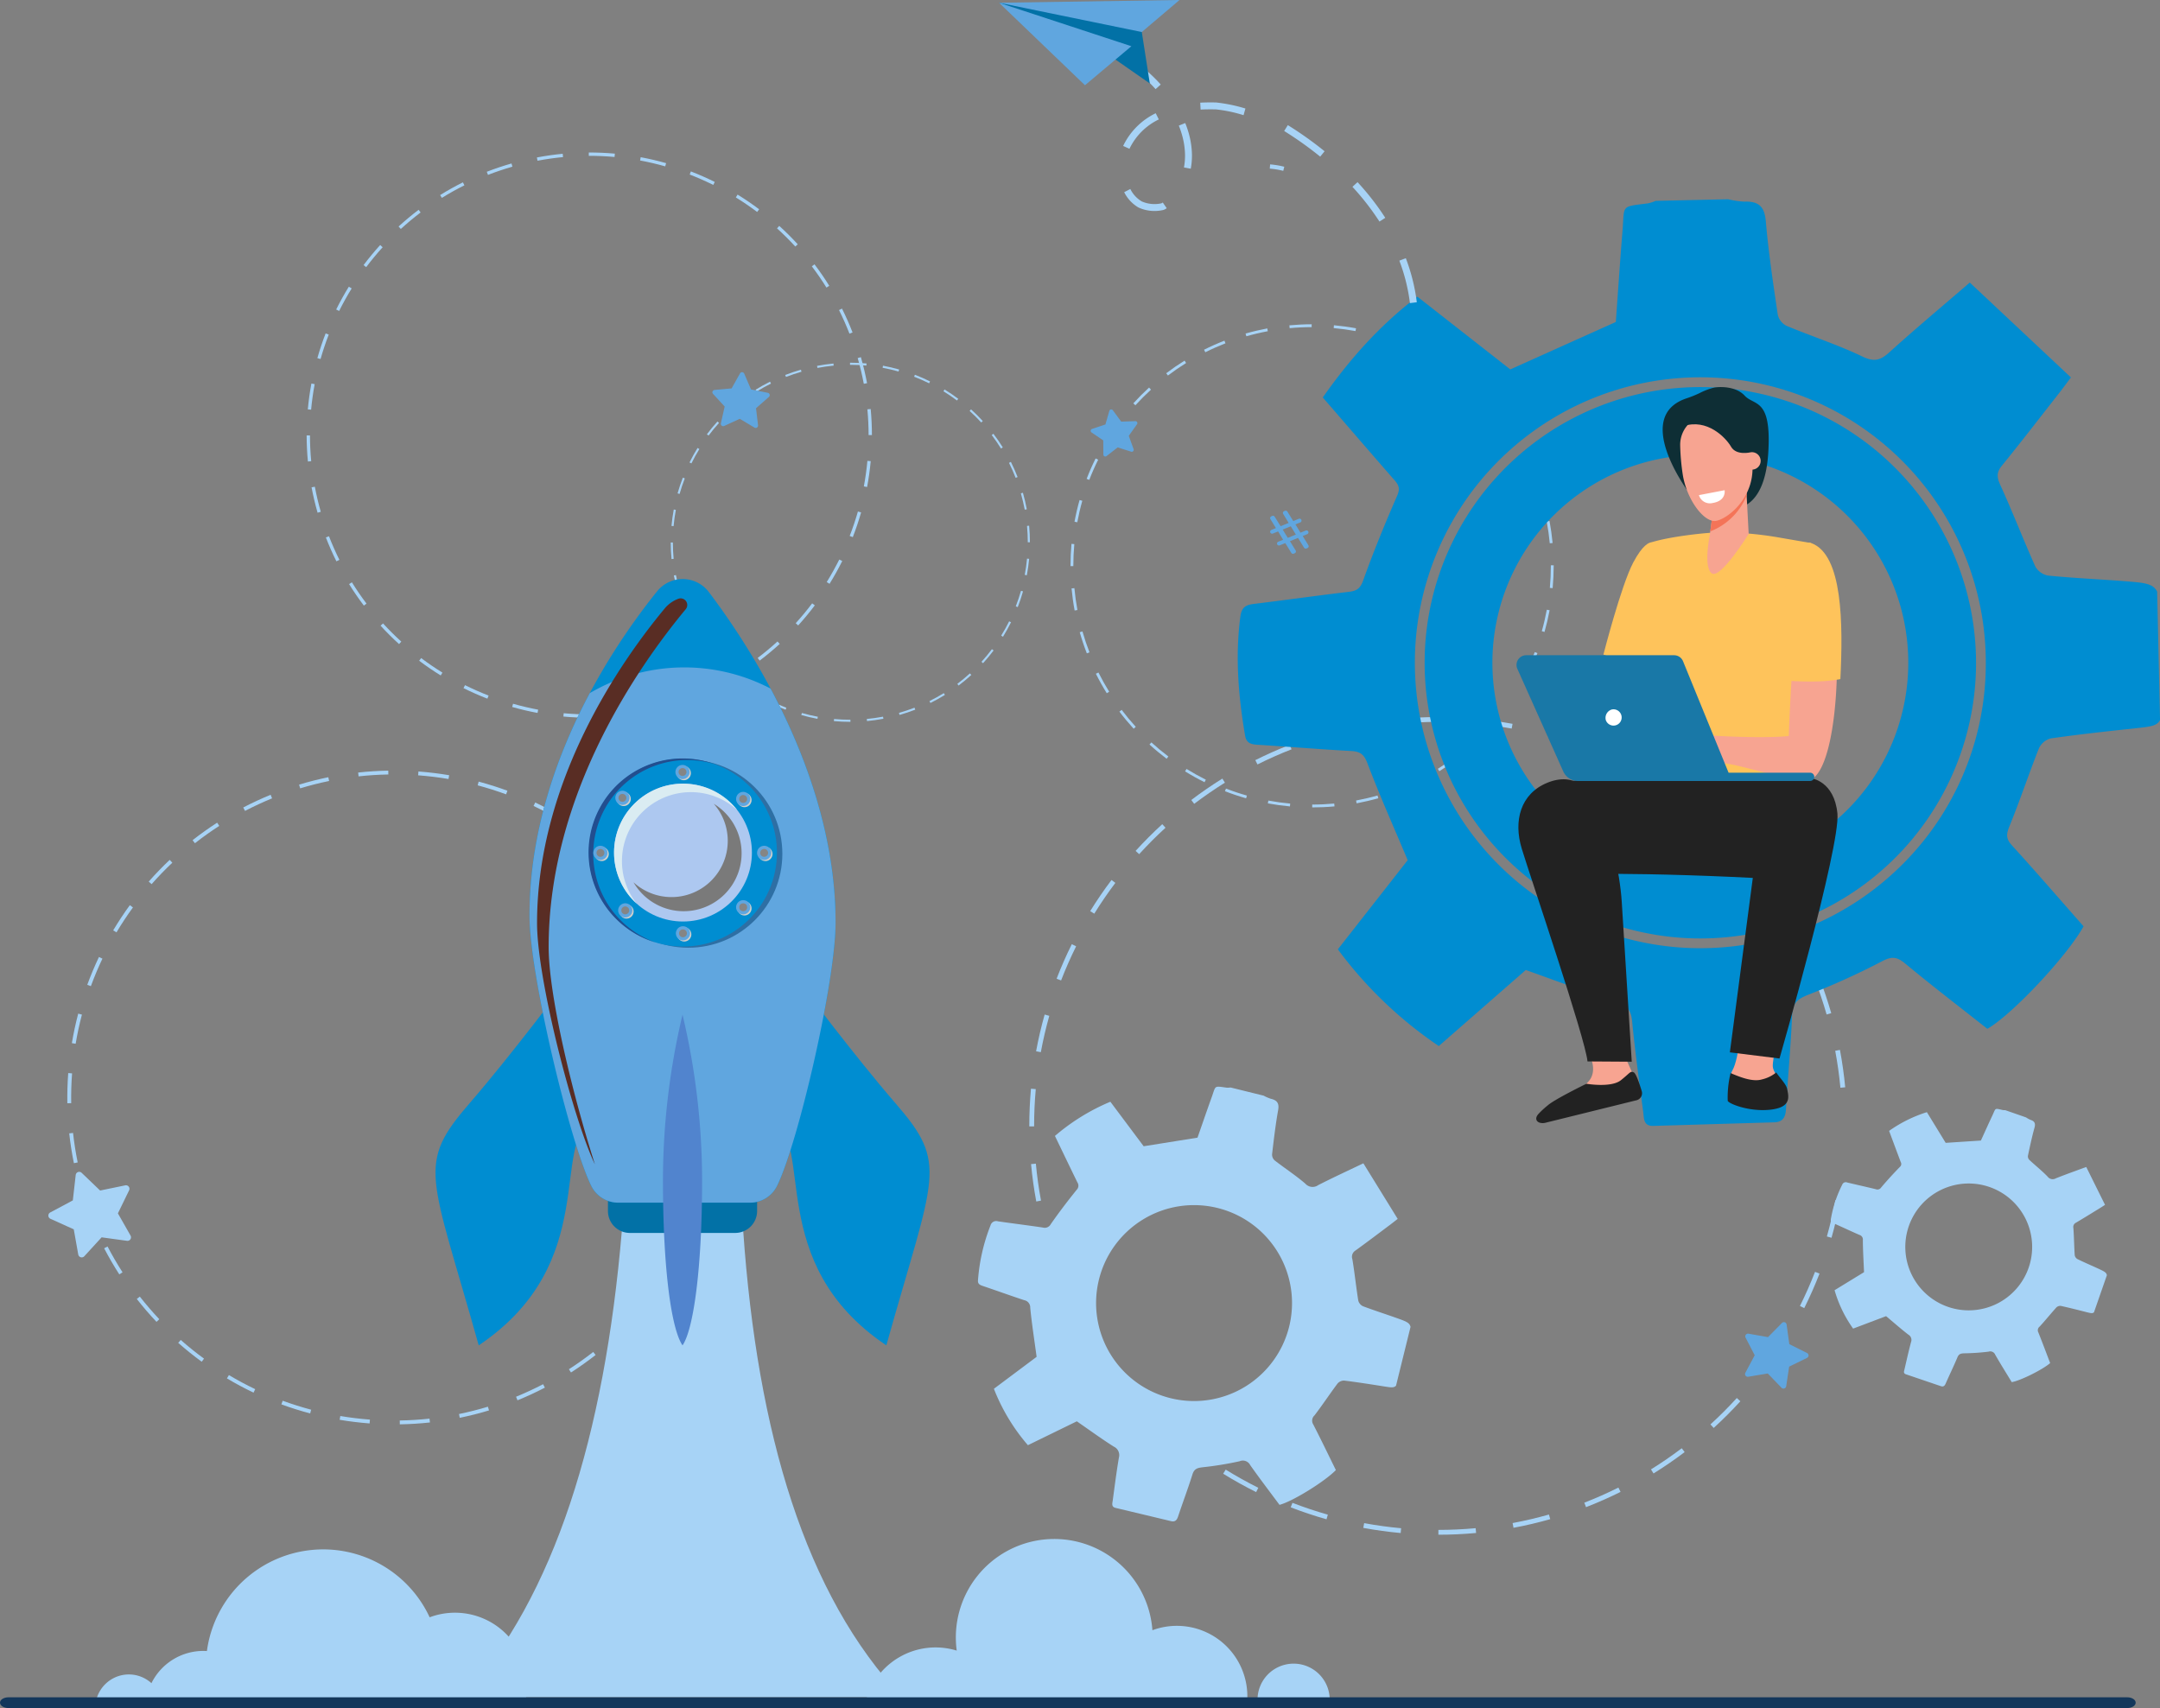 <svg xmlns="http://www.w3.org/2000/svg" width="570" height="450.771" viewBox="0 0 570 450.771">
  <rect x="0" y="0" width="570" height="450.771" fill="#808080" stroke="none"/>
  <g id="Aerospace_App_about" transform="translate(-212.342 -3343.695)">
    <g id="Group_282492" data-name="Group 282492" transform="translate(54.999 3177)">
      <g id="Group_282470" data-name="Group 282470" transform="translate(334.343 262.418)">
        <path id="Path_121696" data-name="Path 121696" d="M913.25,547.773l-.153-.537c1.386-.395,2.765-.857,4.1-1.373l.2.521C916.048,546.906,914.652,547.373,913.25,547.773Zm-4.257,1.007c-1.43.27-2.888.476-4.332.612l-.052-.556c1.427-.134,2.867-.338,4.28-.6Zm12.408-4.16-.249-.5c1.286-.639,2.557-1.346,3.778-2.1l.294.475C923.989,543.258,922.7,543.973,921.4,544.62Zm-21.11,4.98c-1.453,0-2.923-.065-4.371-.2l.051-.556c1.431.132,2.884.2,4.319.2Zm28.542-9.58-.337-.446c1.145-.866,2.263-1.8,3.323-2.764l.377.413C931.124,538.2,929.992,539.144,928.833,540.02ZM891.586,548.8c-1.428-.267-2.861-.6-4.26-1l.153-.537c1.382.394,2.8.727,4.209.991Zm43.7-14.672-.413-.376c.965-1.061,1.893-2.181,2.758-3.329l.446.336C937.2,531.918,936.263,533.051,935.287,534.125ZM883.178,546.4c-1.355-.525-2.7-1.119-4-1.767l.249-.5c1.287.64,2.618,1.228,3.956,1.746Zm57.37-19.259-.475-.294c.756-1.222,1.464-2.493,2.1-3.778l.5.249C942.029,524.622,941.313,525.909,940.548,527.145Zm-65.2,15.366c-1.237-.764-2.453-1.594-3.613-2.468l.336-.446c1.147.863,2.348,1.684,3.57,2.439Zm69.095-23.191-.521-.2c.52-1.34.983-2.719,1.378-4.1l.537.153C945.441,516.569,944.972,517.964,944.446,519.32Zm-76.079,17.933c-1.076-.978-2.119-2.017-3.1-3.088l.412-.377c.968,1.059,2,2.086,3.062,3.052Zm78.478-26.34-.549-.1c.265-1.412.466-2.853.6-4.282l.556.051C947.317,508.025,947.113,509.483,946.845,510.913ZM862.469,530.8c-.877-1.159-1.71-2.373-2.475-3.608l.475-.294c.756,1.22,1.579,2.419,2.446,3.565Zm85.184-28.595h-.559c0-1.435-.069-2.888-.2-4.318l.556-.052C947.582,499.286,947.652,500.756,947.652,502.208Zm-89.788,21.166c-.647-1.3-1.241-2.645-1.766-4l.521-.2c.519,1.341,1.107,2.672,1.745,3.955Zm88.973-29.867-.549.1c-.264-1.407-.6-2.822-.992-4.208l-.03-.1.537-.154.03.1C946.232,490.65,946.57,492.083,946.837,493.506Zm-91.594,21.565-.537.153-.015-.052c-.394-1.383-.728-2.8-.994-4.2l.549-.1c.263,1.389.594,2.787.982,4.154ZM943.886,485.2c-.521-1.34-1.109-2.67-1.75-3.953l.5-.25c.648,1.3,1.244,2.644,1.771,4Zm-90.247,21.384-.556.053c-.138-1.448-.208-2.918-.211-4.37h.559C853.433,503.7,853.5,505.153,853.639,506.584Zm86.389-29.111c-.758-1.22-1.582-2.418-2.45-3.562l.445-.338c.878,1.158,1.713,2.37,2.48,3.6Zm-86.4,20.474-.556-.051c.133-1.447.335-2.905.6-4.335l.549.1C853.955,495.076,853.755,496.517,853.624,497.947Zm81.183-27.354c-.97-1.058-2-2.084-3.066-3.048l.375-.414c1.077.976,2.121,2.014,3.1,3.085Zm-79.6,18.861-.537-.153c.4-1.4.864-2.793,1.389-4.15l.521.2C856.061,486.693,855.6,488.073,855.207,489.454Zm73.2-24.662c-1.148-.862-2.35-1.681-3.574-2.435l.293-.475c1.237.762,2.454,1.592,3.616,2.464Zm-70.084,16.6-.5-.249c.647-1.3,1.362-2.589,2.124-3.825l.475.293C859.669,478.837,858.962,480.109,858.323,481.4Zm62.729-21.136c-1.287-.638-2.619-1.224-3.958-1.741l.2-.521c1.355.524,2.7,1.116,4.005,1.762ZM862.86,474.043l-.446-.336c.874-1.162,1.811-2.3,2.787-3.372l.414.375C864.65,471.773,863.723,472.895,862.86,474.043Zm50.133-16.9c-1.383-.392-2.8-.724-4.21-.986l.1-.549c1.428.265,2.862.6,4.261,1Zm-44.328,10.5-.377-.412c1.072-.982,2.2-1.924,3.36-2.8l.337.445C870.841,465.745,869.724,466.677,868.664,467.646ZM904.5,455.57c-1.43-.13-2.883-.195-4.319-.191v-.559c1.453,0,2.923.062,4.371.194Zm-28.95,6.86-.295-.475c1.234-.766,2.52-1.483,3.821-2.131l.249.5C878.038,460.965,876.768,461.673,875.548,462.43Zm20.313-6.841c-1.427.136-2.867.341-4.28.61l-.1-.549c1.43-.271,2.887-.479,4.331-.617Zm-12.584,2.987-.2-.521c1.35-.524,2.746-.993,4.146-1.394l.154.537C885.991,457.6,884.612,458.059,883.277,458.576Z" transform="translate(-852.872 -454.82)" fill="#a7d3f6"/>
      </g>
      <g id="Group_282471" data-name="Group 282471" transform="translate(439.833 252.271)">
        <path id="Path_121697" data-name="Path 121697" d="M1331.237,542.476v-.752c1.939,0,3.894-.091,5.812-.268l.069.748C1335.177,542.384,1333.2,542.475,1331.237,542.476Zm-5.88-.264c-1.951-.177-3.913-.447-5.832-.8l.137-.739c1.9.351,3.835.618,5.763.793Zm17.591-.816-.138-.739c1.9-.354,3.806-.8,5.663-1.33l.206.723C1346.8,540.585,1344.871,541.038,1342.948,541.4Zm-29.155-1.325c-1.881-.532-3.759-1.16-5.584-1.866l.271-.7c1.8.7,3.66,1.318,5.518,1.844Zm40.468-1.893-.272-.7c1.8-.7,3.59-1.491,5.319-2.354l.336.672C1357.894,536.669,1356.083,537.47,1354.261,538.178Zm-51.44-2.351c-1.75-.871-3.481-1.836-5.144-2.866l.4-.639c1.644,1.018,3.354,1.971,5.083,2.832Zm61.962-2.9-.4-.639c1.64-1.018,3.253-2.126,4.8-3.293l.453.6C1368.076,530.772,1366.443,531.894,1364.783,532.924Zm-71.963-3.291c-1.56-1.178-3.085-2.443-4.531-3.76l.506-.556c1.43,1.3,2.936,2.552,4.478,3.716Zm81.343-3.807-.507-.555c1.427-1.3,2.812-2.687,4.114-4.116l.556.507C1377.008,523.107,1375.608,524.508,1374.163,525.826Zm-90.041-4.113c-1.32-1.444-2.588-2.966-3.768-4.524l.6-.454c1.166,1.54,2.419,3.044,3.723,4.472Zm-7.1-9.376c-1.033-1.662-2-3.39-2.874-5.138l.672-.336c.864,1.727,1.819,3.435,2.84,5.077Zm111.269-5.2-.673-.335c.863-1.73,1.654-3.521,2.353-5.322l.7.272C1389.962,503.572,1389.161,505.384,1388.288,507.135Zm-116.529-5.317c-.709-1.823-1.34-3.7-1.876-5.58l.723-.206c.53,1.858,1.153,3.713,1.854,5.515Zm120.779-5.652-.723-.205c.527-1.857.973-3.763,1.326-5.664l.739.137C1393.522,492.358,1393.071,494.286,1392.537,496.166Zm-124-5.659c-.359-1.919-.632-3.88-.812-5.83l.749-.069c.178,1.927.448,3.865.8,5.762Zm126.152-5.9-.749-.069c.176-1.918.265-3.873.265-5.811v-.146l.751,0v.147C1394.953,480.684,1394.863,482.662,1394.686,484.6ZM1268.2,478.8h-.752v-.073c0-1.935.088-3.889.261-5.806l.749.068c-.171,1.9-.258,3.826-.258,5.739Zm125.725-6.03c-.181-1.927-.453-3.865-.81-5.761l.738-.139c.361,1.919.636,3.88.82,5.829Zm-124.678-5.545-.739-.136c.355-1.924.8-3.853,1.336-5.734l.724.2C1270.041,463.413,1269.6,465.32,1269.246,467.221Zm122.528-5.876c-.532-1.857-1.158-3.712-1.86-5.512l.7-.273c.711,1.822,1.344,3.7,1.882,5.578Zm-119.368-5.308-.7-.271c.7-1.824,1.5-3.637,2.374-5.389l.673.335C1273.892,452.443,1273.1,454.235,1272.407,456.037Zm5.175-10.41-.639-.4c1.028-1.662,2.147-3.3,3.325-4.859l.6.453C1279.7,442.368,1278.6,443.984,1277.582,445.627Zm103.821-4.974c-1.169-1.539-2.423-3.041-3.729-4.467l.555-.507c1.321,1.443,2.59,2.964,3.773,4.52Zm-96.821-4.309-.556-.506c1.316-1.447,2.715-2.85,4.157-4.169l.507.555C1287.265,433.528,1285.882,434.915,1284.581,436.344Zm88.97-4.265c-1.431-1.3-2.939-2.549-4.482-3.711l.452-.6c1.562,1.176,3.088,2.44,4.535,3.755Zm-80.392-3.581-.454-.6c1.559-1.182,3.19-2.306,4.849-3.339l.4.638C1296.312,426.22,1294.7,427.33,1293.159,428.5Zm71.106-3.413c-1.645-1.016-3.357-1.967-5.087-2.826l.334-.673c1.75.869,3.482,1.831,5.147,2.86Zm-61.238-2.729-.337-.672c1.749-.876,3.559-1.679,5.38-2.389l.273.7C1306.544,420.7,1304.756,421.491,1303.028,422.356Zm50.825-2.439c-1.8-.7-3.661-1.314-5.52-1.838l.2-.724c1.882.531,3.761,1.156,5.586,1.86Zm-40-1.778-.207-.723c1.879-.537,3.807-.992,5.729-1.353l.139.739C1317.619,417.159,1315.714,417.608,1313.857,418.139Zm28.809-1.376c-1.9-.349-3.836-.613-5.764-.786l.067-.749c1.95.175,3.913.443,5.832.8ZM1325.279,416l-.069-.748c1.941-.181,3.919-.275,5.88-.278v.752C1329.153,415.725,1327.2,415.817,1325.279,416Z" transform="translate(-1267.447 -414.97)" fill="#a7d3f6"/>
      </g>
      <g id="Group_282472" data-name="Group 282472" transform="translate(428.963 355.938)">
        <path id="Path_121698" data-name="Path 121698" d="M1333.072,1037.9v-1.272c3.281,0,6.591-.155,9.835-.454l.117,1.267C1339.74,1037.745,1336.392,1037.9,1333.072,1037.9Zm-9.951-.447c-3.3-.3-6.622-.757-9.869-1.358l.232-1.251c3.208.594,6.49,1.045,9.753,1.342Zm29.77-1.381-.233-1.25c3.216-.6,6.44-1.356,9.584-2.251l.348,1.224C1359.408,1034.7,1356.145,1035.467,1352.891,1036.073Zm-49.34-2.243c-3.183-.9-6.362-1.964-9.45-3.158l.459-1.187c3.052,1.18,6.193,2.231,9.338,3.121Zm68.486-3.2-.46-1.186c3.048-1.183,6.076-2.524,9-3.984l.568,1.138C1378.185,1028.073,1375.12,1029.43,1372.036,1030.627Zm-87.053-3.978c-2.961-1.474-5.891-3.106-8.705-4.85l.67-1.082c2.782,1.724,5.676,3.336,8.6,4.793Zm104.861-4.913-.671-1.081c2.775-1.722,5.506-3.6,8.117-5.574l.767,1.014C1395.415,1018.095,1392.652,1019.992,1389.843,1021.735Zm-121.787-5.568c-2.64-1.993-5.22-4.135-7.668-6.364l.856-.94c2.42,2.2,4.969,4.319,7.578,6.289Zm137.661-6.443-.857-.94c2.416-2.2,4.758-4.548,6.961-6.965l.94.857C1410.532,1005.122,1408.162,1007.493,1405.717,1009.724Zm-152.381-6.961c-2.233-2.444-4.379-5.02-6.376-7.657l1.014-.768c1.974,2.606,4.094,5.152,6.3,7.567Zm165.793-7.751-1.015-.767c1.973-2.61,3.848-5.343,5.571-8.121l1.081.671C1423.023,989.606,1421.126,992.371,1419.129,995.012ZM1241.315,986.9c-1.748-2.812-3.385-5.737-4.864-8.7l1.138-.569c1.462,2.923,3.079,5.814,4.806,8.592Zm188.306-8.8-1.138-.568c1.46-2.929,2.8-5.959,3.981-9.007l1.186.46C1432.455,972.062,1431.1,975.128,1429.621,978.092Zm-197.207-9c-1.2-3.085-2.268-6.263-3.175-9.444l1.223-.349c.9,3.144,1.952,6.284,3.137,9.333Zm204.4-9.565-1.224-.347c.892-3.143,1.647-6.368,2.245-9.586l1.251.232C1438.481,953.084,1437.716,956.348,1436.813,959.529Zm-209.857-9.577c-.607-3.247-1.07-6.567-1.375-9.866l1.267-.118c.3,3.261.759,6.542,1.359,9.75Zm-.568-19.818h-1.272v-.124c0-3.275.148-6.581.442-9.826l1.267.114c-.29,3.208-.436,6.475-.436,9.712Zm212.77-10.206c-.306-3.26-.767-6.54-1.37-9.748l1.25-.235c.611,3.247,1.078,6.566,1.387,9.865Zm-211-9.384-1.251-.231c.6-3.256,1.361-6.521,2.261-9.7l1.224.346C1229.507,904.1,1228.755,907.326,1228.162,910.544Zm207.36-9.945c-.9-3.144-1.959-6.282-3.148-9.329l1.185-.463c1.2,3.083,2.275,6.26,3.186,9.441Zm-202.011-8.983-1.187-.458c1.192-3.087,2.544-6.155,4.018-9.12l1.139.567C1236.024,885.534,1234.688,888.566,1233.51,891.616Zm194.864-9.34c-1.465-2.922-3.086-5.811-4.816-8.587l1.08-.673c1.751,2.81,3.391,5.733,4.874,8.69ZM1242.268,874l-1.082-.669c1.74-2.813,3.633-5.58,5.627-8.224l1.016.766C1245.859,868.485,1243.988,871.219,1242.268,874Zm175.7-8.417c-1.977-2.6-4.1-5.147-6.31-7.56l.938-.859c2.236,2.441,4.384,5.015,6.385,7.65Zm-163.855-7.292-.941-.856c2.227-2.449,4.594-4.823,7.036-7.055l.859.939C1258.655,853.524,1256.316,855.87,1254.114,858.29Zm14.517-13.279-.769-1.013c2.637-2,5.4-3.9,8.206-5.65l.672,1.08C1273.967,841.156,1271.238,843.034,1268.631,845.011Zm120.336-5.775c-2.785-1.72-5.681-3.329-8.609-4.783l.566-1.139c2.963,1.471,5.893,3.1,8.711,4.84Zm-103.636-4.619-.57-1.137c2.96-1.482,6.023-2.842,9.1-4.043l.462,1.186C1291.283,831.808,1288.256,833.152,1285.331,834.617Zm86.013-4.128c-3.052-1.177-6.195-2.223-9.341-3.11l.345-1.224c3.184.9,6.365,1.956,9.453,3.147Zm-67.686-3.009-.349-1.223c3.18-.909,6.443-1.679,9.7-2.289l.234,1.25C1310.025,825.821,1306.8,826.582,1303.658,827.48Zm48.755-2.33c-3.21-.59-6.492-1.038-9.754-1.33l.114-1.267c3.3.3,6.622.749,9.871,1.346Zm-29.424-1.3-.118-1.267c3.285-.306,6.632-.464,9.951-.47l0,1.272C1329.544,823.395,1326.235,823.551,1322.989,823.854Z" transform="translate(-1225.117 -822.117)" fill="#a7d3f6"/>
      </g>
      <g id="Group_282473" data-name="Group 282473" transform="translate(238.261 206.936)">
        <path id="Path_121699" data-name="Path 121699" d="M570.173,383.214l-.241-.846c2.181-.622,4.352-1.349,6.453-2.161l.317.82C574.576,381.849,572.379,382.585,570.173,383.214Zm-6.7,1.585c-2.252.425-4.545.749-6.818.963l-.083-.875c2.245-.212,4.512-.532,6.737-.952ZM583,378.251l-.391-.787c2.024-1.007,4.025-2.119,5.945-3.309l.463.748C587.075,376.107,585.051,377.233,583,378.251Zm-33.224,7.838c-2.286,0-4.6-.1-6.879-.313l.081-.875c2.252.208,4.539.312,6.8.309ZM594.7,371.011l-.53-.7c1.8-1.363,3.562-2.827,5.23-4.351l.593.649C598.3,368.151,596.523,369.632,594.7,371.011Zm-58.622,13.815c-2.247-.42-4.5-.951-6.7-1.578l.241-.846c2.175.619,4.4,1.144,6.625,1.56Zm68.779-23.092-.65-.592c1.519-1.67,2.98-3.433,4.342-5.24l.7.529C607.871,358.26,606.393,360.043,604.856,361.734Zm-82.013,19.324c-2.132-.826-4.252-1.761-6.3-2.78l.392-.787c2.025,1.007,4.12,1.932,6.227,2.748Zm90.294-30.311-.747-.463c1.189-1.922,2.3-3.923,3.311-5.946l.787.392C615.468,346.778,614.341,348.8,613.137,350.747ZM510.524,374.931c-1.947-1.2-3.86-2.509-5.686-3.884l.529-.7c1.8,1.359,3.7,2.651,5.62,3.839Zm108.748-36.5-.819-.318c.818-2.108,1.548-4.279,2.168-6.452l.845.241C620.838,334.1,620.1,336.3,619.271,338.432ZM499.533,366.656c-1.694-1.539-3.335-3.174-4.877-4.861l.649-.593c1.524,1.666,3.146,3.283,4.82,4.8ZM623.047,325.2l-.864-.162c.417-2.223.734-4.491.943-6.74l.875.081C623.79,320.655,623.469,322.95,623.047,325.2Zm-132.8,31.3c-1.381-1.824-2.692-3.735-3.9-5.678l.747-.463c1.19,1.92,2.485,3.808,3.85,5.611ZM624.318,311.5h-.879c0-2.258-.109-4.545-.32-6.8l.875-.082C624.208,306.9,624.317,309.215,624.318,311.5ZM483,344.812c-1.017-2.044-1.953-4.163-2.779-6.3l.82-.317c.817,2.111,1.741,4.2,2.747,6.225ZM623.035,297.8l-.864.163c-.416-2.214-.942-4.443-1.562-6.623l-.047-.164.845-.242.047.165C622.082,293.309,622.614,295.563,623.035,297.8ZM478.878,331.744l-.846.24-.023-.082c-.619-2.177-1.146-4.4-1.565-6.616l.864-.163c.414,2.187.934,4.387,1.546,6.539ZM618.39,284.731c-.82-2.11-1.746-4.2-2.754-6.222l.786-.393c1.02,2.043,1.957,4.161,2.787,6.3ZM476.352,318.387l-.875.083c-.216-2.278-.328-4.592-.332-6.878l.879,0C476.028,313.849,476.138,316.135,476.352,318.387ZM612.318,272.57c-1.193-1.92-2.49-3.806-3.856-5.606l.7-.531c1.383,1.822,2.7,3.731,3.9,5.673ZM476.329,304.793l-.875-.08c.209-2.278.527-4.573.947-6.823l.864.161C476.85,300.275,476.535,302.543,476.329,304.793ZM604.1,261.74c-1.526-1.665-3.15-3.279-4.826-4.8l.59-.651c1.7,1.536,3.338,3.17,4.883,4.855ZM478.82,291.426l-.846-.24c.625-2.2,1.36-4.4,2.186-6.531l.82.317C480.165,287.081,479.438,289.253,478.82,291.426ZM594.029,252.61c-1.807-1.357-3.7-2.646-5.624-3.832l.461-.748c1.948,1.2,3.863,2.5,5.691,3.878Zm-110.3,26.133-.788-.391c1.018-2.049,2.142-4.075,3.343-6.021l.748.462C485.842,274.717,484.731,276.718,483.725,278.743Zm98.728-33.266c-2.026-1-4.122-1.927-6.23-2.741l.316-.82c2.133.823,4.254,1.757,6.3,2.773Zm-91.589,21.694-.7-.528c1.375-1.829,2.851-3.614,4.387-5.308l.651.591C493.682,263.6,492.223,265.364,490.865,267.171Zm78.9-26.592c-2.176-.617-4.406-1.139-6.627-1.552l.16-.864c2.248.417,4.5.946,6.706,1.57ZM500,257.1l-.594-.648c1.687-1.545,3.466-3.028,5.288-4.409l.531.7C503.426,254.112,501.668,255.577,500,257.1ZM556.4,238.1c-2.251-.2-4.539-.306-6.8-.3l0-.879c2.286-.005,4.6.1,6.88.3Zm-45.565,10.8-.463-.747c1.943-1.206,3.965-2.334,6.013-3.355l.392.787C514.753,246.588,512.754,247.7,510.835,248.894Zm31.971-10.767c-2.246.215-4.512.538-6.736.96l-.164-.864c2.25-.427,4.544-.754,6.816-.971ZM523,242.829l-.318-.82c2.125-.825,4.321-1.563,6.526-2.194l.242.845C527.271,241.284,525.1,242.014,523,242.829Z" transform="translate(-475.145 -236.916)" fill="#a7d3f6"/>
      </g>
      <g id="Group_282474" data-name="Group 282474" transform="translate(483.966 219.278)">
        <path id="Path_121700" data-name="Path 121700" d="M1709.142,480.084a72.757,72.757,0,1,0,71.2,74.284A72.839,72.839,0,0,0,1709.142,480.084Zm-.324,127.6h0a54.873,54.873,0,0,1-56.079-53.64h0a54.873,54.873,0,0,1,53.64-56.079h0a54.873,54.873,0,0,1,56.079,53.64h0A54.873,54.873,0,0,1,1708.819,607.684Z" transform="translate(-1585.521 -430.499)" fill="#008dd1"/>
        <path id="Path_121701" data-name="Path 121701" d="M1683.76,388.923c-1.166-2.133-3.18-2.311-8.609-2.736-6.71-.525-13.44-.814-20.135-1.472a4.875,4.875,0,0,1-3.383-2.362c-3.2-7.109-5.987-14.4-9.233-21.49-.945-2.062-1.083-3.345.386-5.152,5.173-6.363,10.173-12.866,15.231-19.322.82-1.047,1.6-2.123,2.994-3.969l-26.691-25.043c-7.538,6.5-14.486,12.3-21.185,18.37-2.362,2.141-4.015,2.664-7.179,1.142-6.466-3.11-13.362-5.317-20-8.091a4.419,4.419,0,0,1-2.3-2.891c-1.218-8.23-2.453-16.473-3.168-24.756-.343-3.975-2.026-5.265-5.687-5.13a22.658,22.658,0,0,1-4.249-.629l-19.1.425a11.516,11.516,0,0,1-2.05.658c-7.335.939-6.159.338-6.724,7.225-.688,8.391-1.235,16.793-1.764,24.082L1513.063,330.3l-24.518-19.2c-9.925,7.534-17.883,16.513-24.966,26.6,6.408,7.4,12.637,14.636,18.919,21.823,1.128,1.29,1.539,2.224.715,4.105-3.228,7.364-6.271,14.822-8.984,22.388-.782,2.181-1.761,2.744-3.793,2.984-8.388.99-16.753,2.175-25.138,3.2-2.083.255-3.145.925-3.459,3.281-1.409,10.569-.538,21.007,1.234,31.436.351,2.064,1.6,2.339,3.366,2.446,8.19.5,16.367,1.2,24.56,1.637,2.361.127,3.43.782,4.353,3.216,3.187,8.411,6.863,16.636,10.634,25.6l-18.428,23.527a108.971,108.971,0,0,0,26.637,25.522l22.956-20.065c8.271,2.932,15.889,5.856,23.665,8.274,2.938.914,4.1,2.2,4.393,5.22.786,8.041,1.885,16.052,2.941,24.065.208,1.583.032,3.664,2.644,3.586q15.938-.476,31.877-.943c2.259-.068,3.024-1.275,3.148-3.509.462-8.312,1.288-16.607,1.609-24.923.124-3.208,1.653-4.2,4.306-5.261a191.357,191.357,0,0,0,19.3-8.743c2.677-1.437,4.035-1.3,6.259.547,7.145,5.926,14.522,11.572,21.658,17.206,6.548-3.713,21.22-19.413,25.385-27.052-6.238-7.083-12.473-14.311-18.9-21.359-1.609-1.763-1.5-2.974-.643-5.07,2.769-6.764,5.061-13.722,7.762-20.516a4.824,4.824,0,0,1,3.1-2.639c7.391-1.061,14.82-1.863,22.245-2.664,4.152-.448,5.829-.613,6.623-2.2ZM1615.342,462.1a75.335,75.335,0,1,1,23.19-52.79A74.841,74.841,0,0,1,1615.342,462.1Z" transform="translate(-1441.136 -285.391)" fill="#008dd1"/>
      </g>
      <g id="Group_282478" data-name="Group 282478" transform="translate(492.424 210.08)">
        <g id="Group_282476" data-name="Group 282476" transform="translate(-38.966 -28.757)">
          <path id="Path_121705" data-name="Path 121705" d="M1591.249,328.052l-1.813.225q-.093-.75-.21-1.5a47.423,47.423,0,0,0-1.082-5.082c-.418-1.546-.923-3.1-1.5-4.622l1.708-.648c.6,1.577,1.123,3.19,1.556,4.793a49.113,49.113,0,0,1,1.124,5.277C1591.11,327,1591.183,327.525,1591.249,328.052Zm-9.852-21.293a67.655,67.655,0,0,0-7.132-9.17l1.343-1.238a69.4,69.4,0,0,1,7.325,9.419Zm-57.151-3.034a10.163,10.163,0,0,1-6.463-.69,9.661,9.661,0,0,1-3.752-4.033l1.622-.839a7.74,7.74,0,0,0,3.03,3.283,8.417,8.417,0,0,0,5.086.517,1.049,1.049,0,0,0,.182-.061c.077-.051.167-.113.257-.176l1.048,1.5q-.155.108-.311.212A2.378,2.378,0,0,1,1524.247,303.725Zm41.513-14.1a93.187,93.187,0,0,0-9.509-6.769l.966-1.551a95.018,95.018,0,0,1,9.7,6.9Zm-34.156,3.185-1.8-.335a16.913,16.913,0,0,0,.283-3.419,20.378,20.378,0,0,0-.723-4.906,24.434,24.434,0,0,0-.913-2.715l1.695-.681a26.262,26.262,0,0,1,.982,2.919,22.209,22.209,0,0,1,.786,5.347A18.733,18.733,0,0,1,1531.6,292.811Zm-16.18-5.258-1.665-.751a18.373,18.373,0,0,1,8.344-8.509l.249-.126.814,1.636-.23.115A16.524,16.524,0,0,0,1515.423,287.553Zm30.11-8.871a37.771,37.771,0,0,0-7.251-1.524c-1.461-.036-2.8-.022-4.082.046l-.1-1.824c1.333-.07,2.715-.086,4.225-.048a41.712,41.712,0,0,1,7.7,1.592Zm-23.219-6.872a39.03,39.03,0,0,0-8.829-7.338l.95-1.56a40.841,40.841,0,0,1,9.241,7.682Z" transform="translate(-1513.486 -262.912)" fill="#a7d3f6"/>
        </g>
        <g id="Group_282477" data-name="Group 282477" transform="translate(0 0)">
          <path id="Path_121706" data-name="Path 121706" d="M1477.566,250.973a21.633,21.633,0,0,0-3.555-.588l.088-1.118a22.741,22.741,0,0,1,3.74.618Z" transform="translate(-1474.011 -249.267)" fill="#a7d3f6"/>
        </g>
      </g>
      <path id="Path_121707" data-name="Path 121707" d="M1282.094,1266.329c-2.987-1.064-6.012-2.024-8.976-3.146a2.3,2.3,0,0,1-1.248-1.49c-.58-3.627-.951-7.287-1.555-10.91a1.942,1.942,0,0,1,.809-2.3c3.135-2.258,6.21-4.6,9.3-6.914.5-.375.99-.768,1.85-1.437l-9.058-14.673c-4.228,2.029-8.1,3.811-11.9,5.748a2.546,2.546,0,0,1-3.405-.364c-2.558-2.21-5.423-4.062-8.1-6.14a2.082,2.082,0,0,1-.689-1.6c.458-3.893.911-7.794,1.6-11.649.333-1.85-.274-2.644-1.955-3.033a10.663,10.663,0,0,1-1.855-.809l-8.74-2.157a5.437,5.437,0,0,1-1.013.047c-3.452-.476-2.843-.6-3.947,2.458-1.345,3.732-2.628,7.485-3.765,10.736l-14.208,2.267-8.789-11.75a55.087,55.087,0,0,0-14.627,9.026c2,4.155,3.947,8.211,5.92,12.252a1.524,1.524,0,0,1-.18,1.955c-2.374,2.952-4.676,5.969-6.84,9.077a1.793,1.793,0,0,1-2.092.891c-3.937-.582-7.887-1.071-11.827-1.637a1.543,1.543,0,0,0-1.977,1.067,49.112,49.112,0,0,0-3.306,14.449c-.094.982.438,1.26,1.23,1.527,3.663,1.234,7.3,2.557,10.969,3.766a1.936,1.936,0,0,1,1.584,2c.415,4.217,1.075,8.41,1.687,12.951l-11.275,8.433a51.34,51.34,0,0,0,8.975,14.884l12.909-6.3c3.4,2.351,6.506,4.618,9.745,6.674a2.462,2.462,0,0,1,1.355,2.915c-.632,3.754-1.117,7.533-1.623,11.307-.1.746-.437,1.671.761,1.956q7.307,1.744,14.614,3.492c1.036.247,1.532-.208,1.863-1.208,1.233-3.724,2.629-7.395,3.8-11.137.451-1.444,1.268-1.7,2.606-1.863a90.284,90.284,0,0,0,9.851-1.6,2.165,2.165,0,0,1,2.779,1.019c2.521,3.574,5.181,7.049,7.734,10.49,3.435-.884,12.039-6.219,14.873-9.181-1.966-3.989-3.912-8.043-5.97-12.04a1.867,1.867,0,0,1,.332-2.385c2.091-2.736,3.99-5.619,6.054-8.376a2.274,2.274,0,0,1,1.735-.818c3.492.427,6.969.976,10.445,1.525,1.943.307,2.727.438,3.282-.184l3.827-15.509C1285.405,1267.518,1284.511,1267.19,1282.094,1266.329Zm-28.458,2.215a25.853,25.853,0,0,1-31.294,18.906h0a25.854,25.854,0,0,1-18.906-31.294h0a25.853,25.853,0,0,1,31.294-18.906h0a25.853,25.853,0,0,1,18.906,31.294Z" transform="translate(-756.095 -751.761)" fill="#a7d3f6"/>
      <path id="Path_121708" data-name="Path 121708" d="M2126.457,1270.43c-1.862-.865-3.754-1.665-5.6-2.567a1.49,1.49,0,0,1-.716-1.036c-.156-2.373-.176-4.755-.348-7.126a1.257,1.257,0,0,1,.659-1.431c2.156-1.267,4.279-2.593,6.412-3.9.346-.212.684-.436,1.278-.815l-4.959-10c-2.847,1.054-5.451,1.97-8.012,2.993a1.649,1.649,0,0,1-2.173-.439c-1.517-1.578-3.253-2.943-4.854-4.444a1.349,1.349,0,0,1-.348-1.071c.529-2.482,1.055-4.969,1.733-7.413.326-1.173-.018-1.721-1.078-2.072a6.923,6.923,0,0,1-1.148-.633l-5.5-1.914a3.478,3.478,0,0,1-.656-.03c-2.2-.513-1.8-.559-2.692,1.348-1.091,2.325-2.143,4.668-3.071,6.7l-9.294.609-4.961-8.1a35.673,35.673,0,0,0-9.97,4.941c1.042,2.8,2.052,5.53,3.082,8.253a.987.987,0,0,1-.233,1.25c-1.707,1.76-3.372,3.568-4.954,5.441a1.161,1.161,0,0,1-1.4.448c-2.5-.611-5.02-1.164-7.525-1.764a1,1,0,0,0-1.339.569,31.8,31.8,0,0,0-3,9.116c-.119.627.207.839.7,1.058,2.288,1.015,4.551,2.086,6.844,3.085a1.254,1.254,0,0,1,.9,1.383c.014,2.743.188,5.486.311,8.45l-7.774,4.76a33.244,33.244,0,0,0,4.893,10.133l8.7-3.288c2.052,1.719,3.917,3.367,5.882,4.886a1.594,1.594,0,0,1,.7,1.96c-.632,2.382-1.172,4.789-1.724,7.191-.109.475-.381,1.051.373,1.307q4.606,1.563,9.211,3.128c.653.221,1-.042,1.274-.668,1.018-2.326,2.138-4.609,3.116-6.951.377-.9.92-1.023,1.792-1.045a58.436,58.436,0,0,0,6.446-.442,1.4,1.4,0,0,1,1.731.823c1.41,2.455,2.917,4.855,4.356,7.225,2.267-.364,8.133-3.287,10.137-5.026-1.028-2.689-2.04-5.419-3.127-8.119a1.208,1.208,0,0,1,.356-1.517c1.512-1.638,2.909-3.383,4.4-5.036a1.468,1.468,0,0,1,1.168-.423c2.225.484,4.434,1.047,6.642,1.609,1.234.315,1.731.446,2.127.078l3.4-9.768C2128.52,1271.4,2127.962,1271.129,2126.457,1270.43Zm-18.477-.278a16.737,16.737,0,0,1-21.306,10.311h0a16.737,16.737,0,0,1-10.311-21.306h0a16.737,16.737,0,0,1,21.306-10.311h0a16.737,16.737,0,0,1,10.311,21.306Z" transform="translate(-1415.303 -768.886)" fill="#a7d3f6"/>
      <path id="Path_121709" data-name="Path 121709" d="M898.251,478.137l1-4.423-3.071-3.337a.623.623,0,0,1,.4-1.043l4.507-.41,2.212-3.954a.621.621,0,0,1,1.114.06l1.788,4.17,4.438.893a.624.624,0,0,1,.289,1.08l-3.4,2.987.531,4.506a.621.621,0,0,1-.935.608l-3.89-2.324-4.11,1.892A.623.623,0,0,1,898.251,478.137Z" transform="translate(-550.676 -199.731)" fill="#60a6df"/>
      <g id="Group_282479" data-name="Group 282479" transform="translate(175.104 370.069)">
        <path id="Path_121710" data-name="Path 121710" d="M399.389,970.412l-1.014-.077c.2-2.616.279-5.263.239-7.869l1.017-.016C399.671,965.087,399.59,967.766,399.389,970.412Zm-.964,7.906c-.441,2.614-1.008,5.233-1.685,7.785l-.983-.261c.669-2.522,1.23-5.11,1.665-7.693Zm.717-23.818-1.011.109c-.281-2.6-.688-5.217-1.209-7.778l1-.2C398.446,949.221,398.857,951.869,399.142,954.5Zm-4.8,39.2c-.913,2.482-1.954,4.952-3.1,7.341l-.918-.438c1.127-2.361,2.156-4.8,3.058-7.254Zm1.629-54.795L395,939.2c-.757-2.5-1.641-5-2.627-7.42l.942-.383C394.309,933.846,395.2,936.373,395.969,938.9Zm-8.488,69.159c-1.356,2.271-2.836,4.506-4.4,6.644l-.821-.6c1.544-2.113,3.006-4.322,4.346-6.566Zm2.487-83.9-.9.469c-1.2-2.317-2.532-4.609-3.948-6.811l.856-.55C387.405,919.5,388.749,921.82,389.968,924.165Zm-11.877,96.753c-1.75,1.983-3.615,3.909-5.542,5.725l-.7-.74c1.9-1.794,3.747-3.7,5.477-5.658Zm3.271-110.142-.8.626c-1.61-2.061-3.335-4.071-5.127-5.975l.741-.7C377.986,906.657,379.732,908.691,381.361,910.776Zm-14.855,121.059c-2.085,1.631-4.27,3.184-6.494,4.615l-.55-.855c2.2-1.415,4.357-2.95,6.418-4.562Zm3.946-132.65-.673.762c-1.961-1.733-4.024-3.394-6.134-4.937l.6-.821C366.38,895.751,368.468,897.432,370.452,899.185Zm-17.33,141.264c-2.349,1.222-4.781,2.348-7.229,3.346l-.384-.942c2.419-.987,4.823-2.1,7.144-3.307ZM357.6,889.787l-.522.873c-2.245-1.343-4.58-2.6-6.938-3.724l.439-.917C352.968,887.16,355.331,888.428,357.6,889.787Zm-19.218,156.671c-2.533.768-5.132,1.426-7.723,1.954l-.2-1c2.561-.523,5.129-1.172,7.632-1.931Zm4.857-163.539-.351.954c-2.451-.9-4.976-1.7-7.5-2.375l.261-.983C338.207,881.2,340.762,882.005,343.243,882.919ZM322.792,1049.64c-2.626.285-5.3.452-7.95.494l-.016-1.017c2.618-.042,5.262-.206,7.856-.488Zm5.072-170.814-.17,1c-2.57-.435-5.2-.757-7.813-.958l-.2-.014.076-1.014.2.015C322.6,878.06,325.263,878.386,327.864,878.826Zm-20.907,170.056-.078,1.014-.1-.007c-2.611-.2-5.238-.52-7.807-.952l.169-1c2.539.427,5.136.743,7.716.94Zm4.858-170.251c-2.618.045-5.261.212-7.855.5l-.111-1.011c2.626-.288,5.3-.458,7.949-.5Zm-20.367,167.642-.26.983c-2.559-.677-5.116-1.483-7.6-2.394l.351-.955C286.393,1044.807,288.918,1045.6,291.447,1046.273Zm4.736-165.923c-2.561.526-5.128,1.179-7.629,1.94l-.3-.973c2.531-.771,5.129-1.431,7.721-1.963Zm-19.5,160.5-.438.918c-2.388-1.139-4.752-2.4-7.025-3.76l.521-.874C271.989,1038.477,274.325,1039.727,276.685,1040.853Zm4.454-155.923c-2.418.99-4.821,2.105-7.14,3.315l-.471-.9c2.347-1.224,4.778-2.353,7.225-3.355Zm-17.964,147.865-.6.822c-2.136-1.559-4.227-3.237-6.213-4.989l.673-.763C259,1029.6,261.063,1031.254,263.174,1032.795Zm4.02-140.59c-2.2,1.417-4.354,2.955-6.412,4.569l-.628-.8c2.083-1.633,4.266-3.189,6.488-4.623Zm-15.82,130.186-.74.7c-1.816-1.925-3.564-3.957-5.2-6.04l.8-.627C247.852,1018.48,249.579,1020.489,251.374,1022.391Zm3.441-120.48c-1.9,1.8-3.742,3.7-5.47,5.664l-.764-.672c1.748-1.985,3.611-3.914,5.535-5.731Zm-13.141,108.1-.855.551c-1.434-2.225-2.781-4.542-4-6.888l.9-.47C238.926,1005.518,240.257,1007.808,241.674,1010.007Zm2.745-96.289c-1.542,2.115-3,4.325-4.339,6.571l-.874-.52c1.354-2.272,2.831-4.509,4.391-6.649Zm-10.012,82.34-.942.385c-1-2.451-1.9-4.976-2.667-7.506l.973-.3C232.532,991.142,233.418,993.637,234.407,996.058Zm1.962-68.825c-1.124,2.361-2.151,4.8-3.05,7.257l-.955-.35c.91-2.484,1.949-4.955,3.086-7.344Zm-6.532,53.778-1,.2c-.53-2.591-.945-5.239-1.233-7.87l1.011-.111C228.9,975.834,229.313,978.451,229.837,981.011ZM230.957,942c-.666,2.523-1.224,5.112-1.656,7.7l-1-.168c.438-2.614,1-5.234,1.676-7.787Zm-2.831,23.379-1.017.017c-.043-2.637.035-5.316.233-7.962l1.014.076C228.161,960.125,228.083,962.772,228.126,965.379Z" transform="translate(-227.098 -877.614)" fill="#a7d3f6"/>
      </g>
      <path id="Path_121711" data-name="Path 121711" d="M228.213,1311.67l-6.7-.917-4.567,4.989a.929.929,0,0,1-1.6-.46l-1.184-6.644L208,1305.854a.927.927,0,0,1-.053-1.663l5.969-3.189.761-6.71a.931.931,0,0,1,1.568-.567l4.873,4.673,6.628-1.364a.926.926,0,0,1,1.022,1.312l-2.957,6.078,3.336,5.867A.93.93,0,0,1,228.213,1311.67Z" transform="translate(-37.354 -817.514)" fill="#a7d3f6"/>
      <path id="Path_121712" data-name="Path 121712" d="M1291.585,515.129l-.03-3.75-3.1-2.1a.516.516,0,0,1,.125-.916l3.547-1.187,1.036-3.6a.513.513,0,0,1,.907-.163l2.222,3.016,3.737-.126a.515.515,0,0,1,.435.815l-2.174,3.051,1.274,3.526a.515.515,0,0,1-.638.667l-3.566-1.13-2.95,2.3A.514.514,0,0,1,1291.585,515.129Z" transform="translate(-843.075 -228.463)" fill="#60a6df"/>
      <path id="Path_121713" data-name="Path 121713" d="M1966.989,1462.616l2.467-4.631-2.406-4.651a.722.722,0,0,1,.765-1.042l5.154.908,3.679-3.74a.718.718,0,0,1,1.224.4l.719,5.192,4.679,2.341a.721.721,0,0,1-.009,1.292l-4.71,2.3-.787,5.186a.72.72,0,0,1-1.229.394l-3.63-3.77-5.166.865A.719.719,0,0,1,1966.989,1462.616Z" transform="translate(-1349.067 -933.627)" fill="#60a6df"/>
      <path id="Path_121714" data-name="Path 121714" d="M1484.191,618.033l-.263.106a.516.516,0,0,1-.632-.207l-1.591-2.584-2.134.865,1.5,2.437a.515.515,0,0,1-.245.747l-.263.106a.515.515,0,0,1-.632-.207l-1.591-2.584-1.471.6a.515.515,0,0,1-.671-.284h0a.515.515,0,0,1,.284-.671l1.287-.522-1.32-2.2-1.389.564a.515.515,0,0,1-.671-.284h0a.515.515,0,0,1,.284-.671l1.2-.489-1.449-2.364a.515.515,0,0,1,.245-.747l.245-.1a.515.515,0,0,1,.631.206l1.558,2.506,2.133-.865-1.449-2.365a.515.515,0,0,1,.245-.746l.225-.091a.515.515,0,0,1,.631.206l1.558,2.506,1.471-.6a.515.515,0,0,1,.671.284h0a.515.515,0,0,1-.284.671l-1.287.522,1.341,2.188,1.39-.563a.515.515,0,0,1,.671.284h0a.515.515,0,0,1-.284.671l-1.2.488,1.5,2.437A.515.515,0,0,1,1484.191,618.033Zm-3.058-3.565-1.341-2.188-2.133.865,1.341,2.188Z" transform="translate(-981.826 -306.693)" fill="#60a6df"/>
      <g id="Group_282481" data-name="Group 282481" transform="translate(557.535 268.847)">
        <path id="Path_121715" data-name="Path 121715" d="M1832.854,640.943c-.625.026-2.338.6-4.842,5.332-3.2,6.045-7.873,24.3-7.873,24.3l13.954,5.2,1.793-3.811,2.952-29.342S1833.027,640.936,1832.854,640.943Z" transform="translate(-1797.206 -599.981)" fill="#fec35b"/>
        <path id="Path_121716" data-name="Path 121716" d="M1885.933,630.6c-3.99.006-13.863,1.17-18.445,2.634,0,0-3.366,28.933,3.031,50.918,1.432,4.921-1.185,20.4-1.185,20.4l41.347-.546s-4.9-37.423-3.053-43.468,1.889-27.112,1.889-27.112-.283-.044-9.29-1.6A93.6,93.6,0,0,0,1885.933,630.6Z" transform="translate(-1831.84 -592.275)" fill="#fec35b"/>
        <path id="Path_121717" data-name="Path 121717" d="M1954.5,1135.027s-.915,10.557-2.6,13.481.089,7.894.177,8.576,3.541,1.657,9.029,1.072,5.4-1.851,4.957-3.9-3.364-4.678-3.541-6.627,1.682-8.966,1.682-8.966Z" transform="translate(-1894.886 -968.262)" fill="#f7a491"/>
        <path id="Path_121718" data-name="Path 121718" d="M1787.585,884.933s-28.542-1.585-34.916,2.275,4.528,22.8,4.528,22.8,19.861-.915,58.762,1.33c9.211.532,10.006-24.019,8.283-26.051S1787.585,884.933,1787.585,884.933Z" transform="translate(-1745.426 -781.364)" fill="#222"/>
        <path id="Path_121719" data-name="Path 121719" d="M1960.057,1200.3c5.651-.6,4.952-3.378,4.5-5.486-.285-1.32-1.906-2.875-2.873-4.347a9.415,9.415,0,0,1-3.781,1.838c-2.549.753-6.042-.737-8.269-1.67a27.3,27.3,0,0,0-.755,7.29C1948.968,1198.628,1954.406,1200.9,1960.057,1200.3Z" transform="translate(-1893.146 -1009.587)" fill="#222"/>
        <path id="Path_121720" data-name="Path 121720" d="M1957.972,906.182c-1.14,8.629-6.786,51.585-6.786,51.585l13.1,1.624s16.11-56.069,15.284-64.644-6.857-9.3-6.857-9.3S1960.99,883.34,1957.972,906.182Z" transform="translate(-1894.887 -782.194)" fill="#222"/>
        <path id="Path_121721" data-name="Path 121721" d="M1896.3,654.214c-3.866-1.45-5.757,33.382-6.278,47.719-6.846.659-18.779.005-21.75-.218-1.4-.1-4.62-1.285-6.009-1.467a13.915,13.915,0,0,0-3.415-.162c-.257.045-7.393,2.963-8,3.6-.757.794-2.8,2.8-2.459,3.661s3.937-2.412,3.937-2.412l1.755-.985c-2.185,2.134-6.351,4.945-5.751,5.968.586,1,4.344-1.854,7.023-3.8-2.3,2.075-5.152,5.789-4.495,6.368.591.52,3.838-3.779,7.308-5.017,1.286-.459,2.568.812,3.579.965a7.277,7.277,0,0,0,2.621.146l3.757-1.066c1.28.116,1.312.873,2.6,1.148,1.5.319,3.962.656,5.873,1.123,11,2.688,14.674,3.937,18.043,3.935C1904.848,713.72,1905.439,657.642,1896.3,654.214Z" transform="translate(-1818.176 -609.841)" fill="#f7a491"/>
        <path id="Path_121722" data-name="Path 121722" d="M2019.824,677.388c.724-14.686.619-32.787-7.614-35.875-3.248-1.219-8.974,6.108-7.944,36.173C2008.66,678.049,2015.112,678.341,2019.824,677.388Z" transform="translate(-1934.361 -600.313)" fill="#fec35b"/>
        <path id="Path_121723" data-name="Path 121723" d="M1775.56,1171.2s1.892,3.341.4,6.142-9.3,6.922-10.113,8.442a3.68,3.68,0,0,0-.495,2.594l23.194-5.686-1.778-6.992-2.169-4.832Z" transform="translate(-1756.326 -994.979)" fill="#f7a491"/>
        <path id="Path_121724" data-name="Path 121724" d="M1763.764,1192.984s6.52,1.129,9.105-.933,2.412-2.441,3.366-2.086c.613.228,1.546,3.012,2.135,4.972a1.907,1.907,0,0,1-1.372,2.4l-24.151,5.968c-1.835.353-3.048-.792-1.814-2.264a21.825,21.825,0,0,1,2.493-2.319C1755.323,1197.1,1763.764,1192.984,1763.764,1192.984Z" transform="translate(-1745.323 -1009.125)" fill="#222"/>
        <path id="Path_121725" data-name="Path 121725" d="M1753.021,893.417c-1.845-3.883-6.041-8.938-13.424-5.893-7.042,2.9-8.932,10.041-6.71,17.349s16.849,50.269,17.358,56.176l11.678.077s-2.123-34.017-2.643-42.239C1758.779,910.974,1756.214,900.137,1753.021,893.417Z" transform="translate(-1731.514 -783.083)" fill="#222"/>
        <path id="Path_121726" data-name="Path 121726" d="M1732.624,758h39.038a2.545,2.545,0,0,1,2.355,1.585L1786.037,789h21.522a1.091,1.091,0,0,1,1.09,1.093h0a1.091,1.091,0,0,1-1.09,1.093h-61.253a4.275,4.275,0,0,1-3.9-2.533L1730.3,761.6A2.553,2.553,0,0,1,1732.624,758Z" transform="translate(-1730.075 -687.23)" fill="#1978a7"/>
        <path id="Path_121727" data-name="Path 121727" d="M1822.472,816.932a2.149,2.149,0,1,0,1.61-2.811A2.3,2.3,0,0,0,1822.472,816.932Z" transform="translate(-1798.906 -729.038)" fill="#fff"/>
        <g id="Group_282480" data-name="Group 282480" transform="translate(38.568)">
          <path id="Path_121728" data-name="Path 121728" d="M1887.8,483.06a29.881,29.881,0,0,0,3.453-1.383,17.332,17.332,0,0,1,3.938-1.483c2.179-.337,5.922-.112,7.988,2.13,2.575,2.793,7.151.5,6.229,15.134-1.043,16.56-10.251,14.742-10.474,14.462s-8.212-10.594-8.212-10.594-2.793,6.11-2.793,5.885S1873.662,487.819,1887.8,483.06Z" transform="translate(-1881.547 -480.068)" fill="#0e2e35"/>
          <path id="Path_121729" data-name="Path 121729" d="M1929.282,582.683l-.795,5.917s-1.78,8.525.51,10.168,9.742-10.411,9.742-10.411l-.787-14.993Z" transform="translate(-1916.044 -549.609)" fill="#f7a491"/>
          <path id="Path_121730" data-name="Path 121730" d="M1940.49,578.223a16.978,16.978,0,0,1-9.6,9.477l.674-5.017,8.67-9.319Z" transform="translate(-1918.328 -549.609)" fill="#f47458"/>
          <path id="Path_121731" data-name="Path 121731" d="M1908.78,508.991a7.89,7.89,0,0,0-9.087,7.979,60,60,0,0,0,.665,7.589c1.056,6.83,5.716,12.845,8.8,12.308s10.835-6.429,9.469-16.149C1917.781,514.717,1913.873,509.813,1908.78,508.991Z" transform="translate(-1895.071 -501.552)" fill="#f7a491"/>
          <path id="Path_121732" data-name="Path 121732" d="M1965.507,550.726a2.3,2.3,0,1,0,1.746-3.106A2.542,2.542,0,0,0,1965.507,550.726Z" transform="translate(-1944.092 -530.399)" fill="#f7a491"/>
          <path id="Path_121733" data-name="Path 121733" d="M1915.26,512.137s-3.726.926-5.108-1.47-6.326-7.567-12.611-5.423,5.531-5.213,6.033-5.213,6.536-.042,6.536-.042,4.651,3.826,4.818,4.246,1.508,5,1.508,5Z" transform="translate(-1892.099 -494.916)" fill="#0e2e35"/>
        </g>
        <path id="Path_121734" data-name="Path 121734" d="M1925.894,586.966l-6.779,1.3a3.017,3.017,0,0,0,3.644,2.07C1926.414,589.743,1925.894,586.966,1925.894,586.966Z" transform="translate(-1870.982 -559.748)" fill="#fff"/>
      </g>
      <g id="Group_282490" data-name="Group 282490" transform="translate(182.604 319.51)">
        <g id="Group_282483" data-name="Group 282483" transform="translate(0 171.949)">
          <path id="Path_121735" data-name="Path 121735" d="M711.109,1354.369H679.091c-4.628,54.437-17.832,96.6-41.933,123.166H753.042C727.519,1450.573,714.846,1407.925,711.109,1354.369Z" transform="translate(-540.249 -1354.369)" fill="#a7d3f6"/>
          <g id="Group_282482" data-name="Group 282482" transform="translate(0 81.393)">
            <path id="Path_121736" data-name="Path 121736" d="M369.827,1725.25a19.055,19.055,0,0,0-25.154-22.534,30.972,30.972,0,0,0-58.78,8.908c-.31-.018-.621-.031-.936-.031a15.275,15.275,0,0,0-13.7,8.509,8.863,8.863,0,0,0-14.708,5.149Z" transform="translate(-256.553 -1682.056)" fill="#a7d3f6"/>
            <path id="Path_121737" data-name="Path 121737" d="M1479.673,1813.525c.021-.256.034-.514.034-.776a9.524,9.524,0,0,0-19.048,0c0,.261.014.519.034.776Z" transform="translate(-1154.072 -1770.332)" fill="#a7d3f6"/>
            <path id="Path_121738" data-name="Path 121738" d="M1154.924,1717.229c.05-.557.08-1.12.08-1.691a18.595,18.595,0,0,0-25.052-17.43,25.972,25.972,0,1,0-51.64,5.379,19.059,19.059,0,0,0-24.113,13.742Z" transform="translate(-851.103 -1674.035)" fill="#a7d3f6"/>
          </g>
        </g>
        <g id="Group_282489" data-name="Group 282489" transform="translate(89.663)">
          <g id="Group_282488" data-name="Group 282488">
            <path id="Rectangle_160588" data-name="Rectangle 160588" d="M0,0H39.364a0,0,0,0,1,0,0V5.562a5.791,5.791,0,0,1-5.791,5.791H5.79A5.79,5.79,0,0,1,0,5.563V0A0,0,0,0,1,0,0Z" transform="translate(45.506 161.215)" fill="#0271a6"/>
            <g id="Group_282484" data-name="Group 282484" transform="translate(0 106.264)">
              <path id="Path_121739" data-name="Path 121739" d="M643.206,1096.395s-14.847,19.778-25.4,31.941c-14.246,16.414-10.46,18.506,2.3,64.032,32.47-21.865,18.62-53.415,30.278-59.772C671.653,1121,643.206,1096.395,643.206,1096.395Z" transform="translate(-608.698 -1096.395)" fill="#008dd1"/>
              <path id="Path_121740" data-name="Path 121740" d="M941.1,1096.395s14.847,19.778,25.4,31.941c14.246,16.414,10.46,18.506-2.3,64.032-32.47-21.865-18.62-53.415-30.278-59.772C912.653,1121,941.1,1096.395,941.1,1096.395Z" transform="translate(-845.232 -1096.395)" fill="#008dd1"/>
            </g>
            <g id="Group_282485" data-name="Group 282485" transform="translate(24.805)">
              <path id="Path_121741" data-name="Path 121741" d="M786.885,769.711c0-38.127-22.034-72.166-33.44-87.233a8.658,8.658,0,0,0-13.644-.2c-11.62,14.423-33.682,46.9-33.682,85.584,0,15.63,10.711,60.018,16.295,71.329a7.935,7.935,0,0,0,7.113,4.435h34.8a7.936,7.936,0,0,0,7.113-4.435C777.027,827.875,786.885,785.341,786.885,769.711Z" transform="translate(-706.119 -679.047)" fill="#008dd1"/>
            </g>
            <path id="Path_121742" data-name="Path 121742" d="M771.444,907.447c5.584-11.312,15.441-53.846,15.441-69.476,0-23.221-8.174-44.927-17.141-61.753a49.176,49.176,0,0,0-47.72,1.2c-8.494,15.944-15.9,36.279-15.9,58.7,0,15.629,10.711,60.017,16.295,71.329a7.935,7.935,0,0,0,7.113,4.435h34.8A7.935,7.935,0,0,0,771.444,907.447Z" transform="translate(-681.314 -747.307)" fill="#60a6df"/>
            <g id="Group_282487" data-name="Group 282487" transform="translate(36.862 43.743)">
              <circle id="Ellipse_4242" data-name="Ellipse 4242" cx="24.794" cy="24.794" r="24.794" transform="translate(5.079 3.966)" fill="#2e6fa4"/>
              <circle id="Ellipse_4243" data-name="Ellipse 4243" cx="24.794" cy="24.794" r="24.794" transform="translate(0 48.947) rotate(-80.783)" fill="#008dd1"/>
              <path id="Path_121743" data-name="Path 121743" d="M768.924,890.347a24.8,24.8,0,0,1,32.033-23.717,24.8,24.8,0,1,0-15.593,47.064A24.8,24.8,0,0,1,768.924,890.347Z" transform="translate(-764.16 -861.533)" fill="#224e8f"/>
              <path id="Path_121744" data-name="Path 121744" d="M862.887,1041.914a1.872,1.872,0,1,1-1.872-1.872A1.872,1.872,0,0,1,862.887,1041.914Z" transform="translate(-832.237 -991.869)" fill="#d1cfcb" style="mix-blend-mode: multiply;isolation: isolate"/>
              <path id="Path_121745" data-name="Path 121745" d="M862.422,874.72a1.872,1.872,0,1,1-1.872-1.872A1.872,1.872,0,0,1,862.422,874.72Z" transform="translate(-831.89 -867.245)" fill="#d1cfcb" style="mix-blend-mode: multiply;isolation: isolate"/>
              <path id="Path_121746" data-name="Path 121746" d="M925.3,902.657a1.872,1.872,0,1,1-1.872-1.872A1.872,1.872,0,0,1,925.3,902.657Z" transform="translate(-878.755 -888.069)" fill="#d1cfcb" style="mix-blend-mode: multiply;isolation: isolate"/>
              <path id="Path_121747" data-name="Path 121747" d="M803.072,1018.143a1.872,1.872,0,1,1-1.872-1.872A1.872,1.872,0,0,1,803.072,1018.143Z" transform="translate(-787.652 -974.15)" fill="#d1cfcb" style="mix-blend-mode: multiply;isolation: isolate"/>
              <path id="Path_121748" data-name="Path 121748" d="M925.3,1014.9a1.872,1.872,0,1,1-1.872-1.872A1.872,1.872,0,0,1,925.3,1014.9Z" transform="translate(-878.755 -971.729)" fill="#d1cfcb" style="mix-blend-mode: multiply;isolation: isolate"/>
              <path id="Path_121749" data-name="Path 121749" d="M800.132,901.495a1.872,1.872,0,1,1-1.872-1.872A1.872,1.872,0,0,1,800.132,901.495Z" transform="translate(-785.461 -887.203)" fill="#d1cfcb" style="mix-blend-mode: multiply;isolation: isolate"/>
              <path id="Path_121750" data-name="Path 121750" d="M947.027,958.531a1.872,1.872,0,1,1-1.872-1.872A1.872,1.872,0,0,1,947.027,958.531Z" transform="translate(-894.953 -929.716)" fill="#d1cfcb" style="mix-blend-mode: multiply;isolation: isolate"/>
              <path id="Path_121751" data-name="Path 121751" d="M777.341,958.531a1.872,1.872,0,1,1-1.872-1.872A1.872,1.872,0,0,1,777.341,958.531Z" transform="translate(-768.473 -929.716)" fill="#d1cfcb" style="mix-blend-mode: multiply;isolation: isolate"/>
              <circle id="Ellipse_4244" data-name="Ellipse 4244" cx="18.19" cy="18.19" r="18.19" transform="translate(10.255 10.255)" fill="#adc8f0"/>
              <path id="Path_121752" data-name="Path 121752" d="M795.834,911.552a18.19,18.19,0,0,1,30.416-13.468,18.19,18.19,0,1,0-26.539,24.695A18.111,18.111,0,0,1,795.834,911.552Z" transform="translate(-783.493 -880.866)" fill="#daecf2" style="mix-blend-mode: multiply;isolation: isolate"/>
              <g id="Group_282486" data-name="Group 282486" transform="translate(4.791 5.312)">
                <path id="Path_121753" data-name="Path 121753" d="M861.579,1040.771a1.872,1.872,0,1,1-1.872-1.872A1.872,1.872,0,0,1,861.579,1040.771Z" transform="translate(-836.053 -996.329)" fill="#60a6df"/>
                <path id="Path_121754" data-name="Path 121754" d="M862.144,1044.248a1.039,1.039,0,1,1,1.039-1.039A1.041,1.041,0,0,1,862.144,1044.248Z" transform="translate(-838.491 -998.766)" fill="#858585" style="mix-blend-mode: screen;isolation: isolate"/>
                <path id="Path_121755" data-name="Path 121755" d="M861.113,873.578a1.872,1.872,0,1,1-1.872-1.872A1.872,1.872,0,0,1,861.113,873.578Z" transform="translate(-835.706 -871.706)" fill="#60a6df"/>
                <path id="Path_121756" data-name="Path 121756" d="M861.678,877.054a1.039,1.039,0,1,1,1.04-1.04A1.041,1.041,0,0,1,861.678,877.054Z" transform="translate(-838.143 -874.143)" fill="#858585" style="mix-blend-mode: screen;isolation: isolate"/>
                <path id="Path_121757" data-name="Path 121757" d="M923.987,901.515a1.872,1.872,0,1,1-1.872-1.872A1.872,1.872,0,0,1,923.987,901.515Z" transform="translate(-882.571 -892.53)" fill="#60a6df"/>
                <path id="Path_121758" data-name="Path 121758" d="M924.553,904.991a1.039,1.039,0,1,1,1.039-1.04A1.041,1.041,0,0,1,924.553,904.991Z" transform="translate(-885.009 -894.966)" fill="#858585" style="mix-blend-mode: screen;isolation: isolate"/>
                <path id="Path_121759" data-name="Path 121759" d="M801.763,1017a1.872,1.872,0,1,1-1.872-1.872A1.872,1.872,0,0,1,801.763,1017Z" transform="translate(-791.468 -978.611)" fill="#60a6df"/>
                <path id="Path_121760" data-name="Path 121760" d="M802.329,1020.477a1.04,1.04,0,1,1,1.039-1.04A1.041,1.041,0,0,1,802.329,1020.477Z" transform="translate(-793.905 -981.047)" fill="#858585" style="mix-blend-mode: screen;isolation: isolate"/>
                <path id="Path_121761" data-name="Path 121761" d="M923.987,1013.754a1.872,1.872,0,1,1-1.872-1.872A1.872,1.872,0,0,1,923.987,1013.754Z" transform="translate(-882.571 -976.191)" fill="#60a6df"/>
                <circle id="Ellipse_4245" data-name="Ellipse 4245" cx="1.039" cy="1.039" r="1.039" transform="translate(38.505 36.524)" fill="#858585" style="mix-blend-mode: screen;isolation: isolate"/>
                <path id="Path_121762" data-name="Path 121762" d="M798.823,900.352a1.872,1.872,0,1,1-1.872-1.872A1.872,1.872,0,0,1,798.823,900.352Z" transform="translate(-789.276 -891.663)" fill="#60a6df"/>
                <path id="Path_121763" data-name="Path 121763" d="M799.388,903.829a1.039,1.039,0,1,1,1.039-1.039A1.041,1.041,0,0,1,799.388,903.829Z" transform="translate(-791.714 -894.1)" fill="#858585" style="mix-blend-mode: screen;isolation: isolate"/>
                <path id="Path_121764" data-name="Path 121764" d="M945.718,957.388a1.872,1.872,0,1,1-1.872-1.872A1.872,1.872,0,0,1,945.718,957.388Z" transform="translate(-898.769 -934.176)" fill="#60a6df"/>
                <path id="Path_121765" data-name="Path 121765" d="M946.283,960.865a1.039,1.039,0,1,1,1.039-1.04A1.041,1.041,0,0,1,946.283,960.865Z" transform="translate(-901.206 -936.614)" fill="#858585" style="mix-blend-mode: screen;isolation: isolate"/>
                <path id="Path_121766" data-name="Path 121766" d="M776.033,957.388a1.872,1.872,0,1,1-1.872-1.872A1.872,1.872,0,0,1,776.033,957.388Z" transform="translate(-772.289 -934.176)" fill="#60a6df"/>
                <path id="Path_121767" data-name="Path 121767" d="M776.6,960.865a1.039,1.039,0,1,1,1.039-1.04A1.041,1.041,0,0,1,776.6,960.865Z" transform="translate(-774.725 -936.614)" fill="#858585" style="mix-blend-mode: screen;isolation: isolate"/>
              </g>
              <path id="Path_121768" data-name="Path 121768" d="M838.287,925.477a14.838,14.838,0,0,1-24.4,7.205,15.292,15.292,0,1,0,21.184-20.72A14.82,14.82,0,0,1,838.287,925.477Z" transform="translate(-798.502 -896.4)" fill="#7a7a7a" style="mix-blend-mode: screen;isolation: isolate"/>
            </g>
          </g>
          <path id="Path_121769" data-name="Path 121769" d="M854.764,1174.188c0,24.1-2.391,39.654-5.166,43.638-2.87-4.151-5.166-19.537-5.166-43.638a190.008,190.008,0,0,1,5.166-43.638A190.012,190.012,0,0,1,854.764,1174.188Z" transform="translate(-784.41 -1015.589)" fill="#5184ce"/>
          <path id="Path_121770" data-name="Path 121770" d="M717,791.1c0-40.284,23.674-74.105,36.144-89.125l.035-.041a1.75,1.75,0,0,0-2.033-2.721,8.588,8.588,0,0,0-3.526,2.535c-11.62,14-33.682,45.513-33.682,83.052,0,14.951,9.621,51.919,15.266,63.632C723.267,829.877,717,803.847,717,791.1Z" transform="translate(-687.141 -693.979)" fill="#592d24" style="mix-blend-mode: screen;isolation: isolate"/>
        </g>
      </g>
      <g id="Group_282491" data-name="Group 282491" transform="translate(157.343 614.625)">
        <path id="Path_121771" data-name="Path 121771" d="M157.343,1839.517h0c0,.784,1,1.421,2.242,1.421h559.1c1.238,0,2.242-.636,2.242-1.421h0c0-.785-1-1.421-2.242-1.421h-559.1C158.347,1838.1,157.343,1838.732,157.343,1839.517Z" transform="translate(-157.343 -1838.096)" fill="#13375b"/>
      </g>
      <g id="Group_282493" data-name="Group 282493" transform="translate(420.988 166.695)">
        <path id="Path_121702" data-name="Path 121702" d="M1325.271,207.271l2.114,13.577L1317.553,214l-29.946-14.457,22.947,1.58s11.73,2.571,12.374,3.128A28.418,28.418,0,0,1,1325.271,207.271Z" transform="translate(-1287.607 -198.819)" fill="#0271a6"/>
        <path id="Path_121703" data-name="Path 121703" d="M1335.226,196.694l-47.619.726,37.664,7.726Z" transform="translate(-1287.607 -196.694)" fill="#60a6df"/>
        <path id="Path_121704" data-name="Path 121704" d="M1310.275,221.315l12.249-10.3-34.917-11.469Z" transform="translate(-1287.607 -198.819)" fill="#60a6df"/>
      </g>
    </g>
  </g>
</svg>
